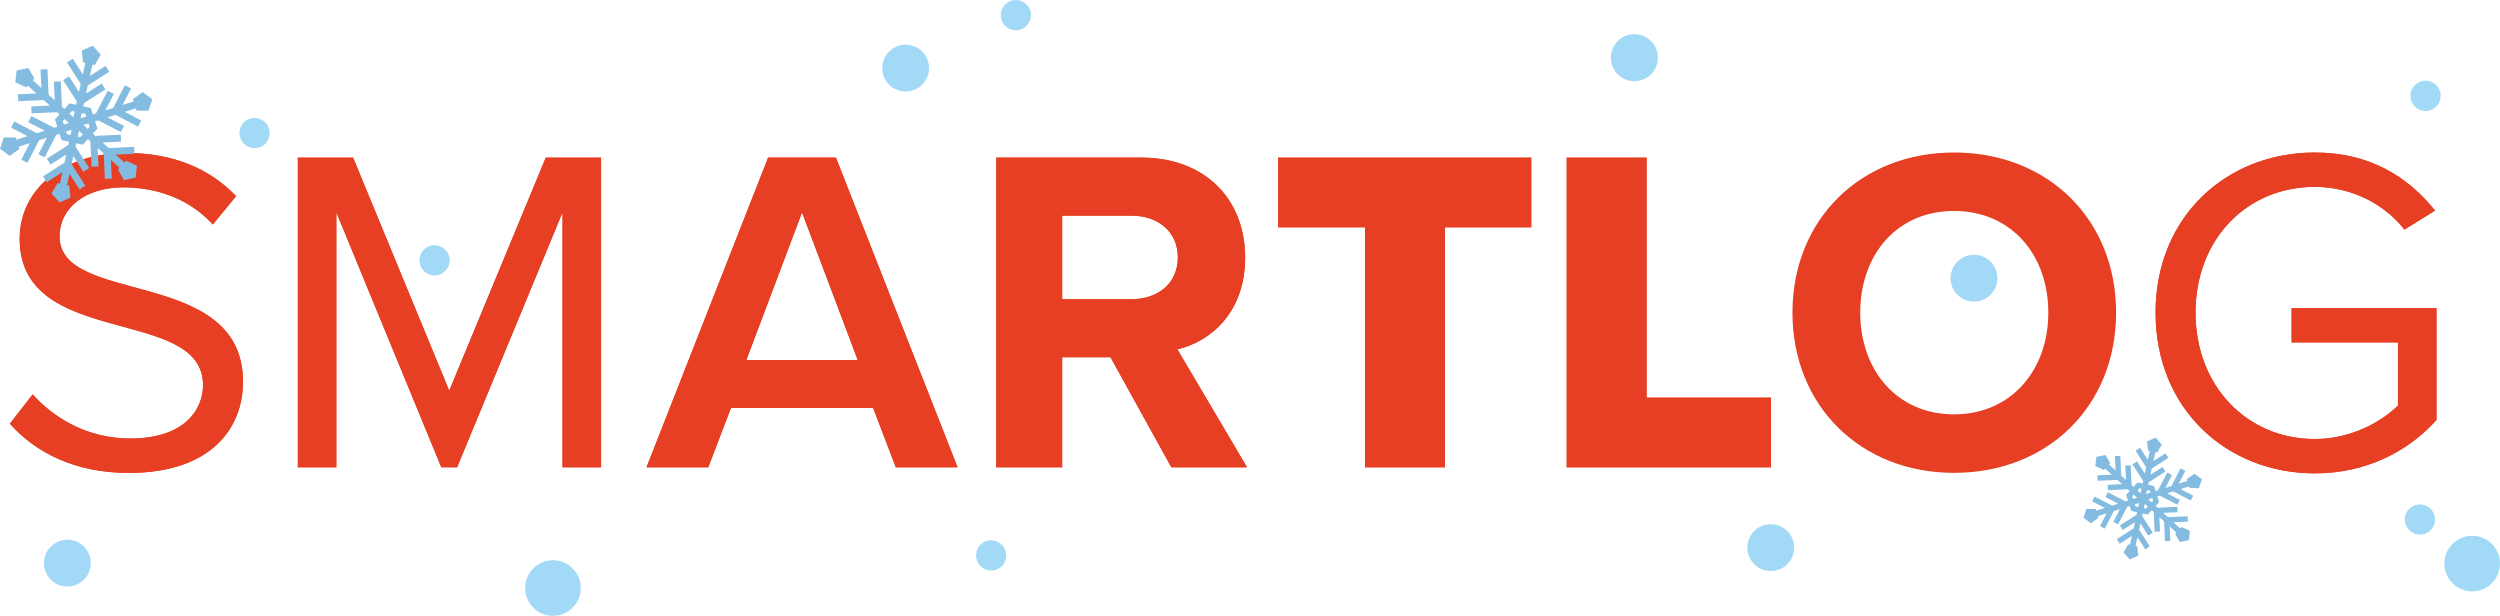 <?xml version="1.0" encoding="UTF-8"?>
<!DOCTYPE svg PUBLIC "-//W3C//DTD SVG 1.1//EN" "http://www.w3.org/Graphics/SVG/1.1/DTD/svg11.dtd">
<!-- Creator: CorelDRAW -->
<svg xmlns="http://www.w3.org/2000/svg" xml:space="preserve" width="75.16mm" height="18.515mm" version="1.1" style="shape-rendering:geometricPrecision; text-rendering:geometricPrecision; image-rendering:optimizeQuality; fill-rule:evenodd; clip-rule:evenodd"
viewBox="0 0 5962.66 1468.87"
 xmlns:xlink="http://www.w3.org/1999/xlink"
 xmlns:xodm="http://www.corel.com/coreldraw/odm/2003">
 <defs>
  <style type="text/css">
   <![CDATA[
    .fil2 {fill:#83BCE0}
    .fil0 {fill:#E63F23;fill-rule:nonzero}
    .fil1 {fill:#A2D9F7;fill-rule:nonzero}
   ]]>
  </style>
 </defs>
 <g id="Layer_x0020_1">
  <g id="_1511241408">
   <path class="fil0" d="M23.57 1010.4l54.26 -69.84c48.69,54.33 128.42,105.26 232.63,105.26 131.72,0 173.77,-70.83 173.77,-127.33 0,-190.55 -437.34,-85.28 -437.34,-348.83 0,-121.85 108.42,-204.9 253.61,-204.9 112.9,0 200.4,37.66 262.46,103.05l-55.4 67.53c-55.44,-61 -133.01,-88.61 -213.8,-88.61 -88.61,0 -151.72,47.62 -151.72,117.39 0,166.16 437.52,70.84 437.52,346.6 0,107.5 -73.18,217.11 -272.53,217.11 -128.42,0 -222.58,-48.72 -283.45,-117.4zm1318.03 104.09l0 -608 -251.44 608 -37.58 0 -250.38 -608 0 608 -91.89 0 0 -738.66 131.8 0 229.32 555.98 230.27 -555.98 131.83 0 0 738.66 -91.93 0zm794.94 0l-54.15 -141.76 -338.97 0 -54.26 141.76 -147.23 0 290.09 -738.72 161.69 0 290.18 738.72 -147.34 0zm-223.64 -607.99l-132.91 352.17 265.79 0 -132.88 -352.17zm880.87 607.96l-145.18 -262.49 -115.25 0 0 262.49 -157.2 0 0 -738.66 345.6 0c153.9,0 248.03,100.8 248.03,238.1 0,130.73 -81.85,200.51 -161.66,219.25l166.15 281.31 -180.5 0zm15.44 -500.56c0,-61.98 -47.53,-99.71 -110.77,-99.71l-165.09 0 0 199.43 165.09 0c63.24,0 110.77,-37.66 110.77,-99.71zm446.56 500.59l0 -572.48 -207.17 0 0 -166.18 603.63 0 0 166.18 -205.99 0 0 572.48 -190.47 0zm480.9 0l0 -738.66 190.54 0 0 572.5 296.73 0 0 166.15 -487.27 0zm538.48 -368.77c0,-222.56 162.93,-382 385.44,-382 223.72,0 386.48,159.44 386.48,382 0,222.56 -162.77,382.11 -386.48,382.11 -222.51,0 -385.44,-159.55 -385.44,-382.11zm610.23 0c0,-138.46 -88.66,-242.56 -224.8,-242.56 -136.14,0 -223.75,104.1 -223.75,242.56 0,137.29 87.61,242.56 223.75,242.56 136.13,0 224.8,-105.27 224.8,-242.56zm255.81 0c0,-229.22 169.38,-382 379.85,-382 130.75,0 221.58,57.46 286.86,138.36l-73.15 45.46c-46.46,-59.88 -125.01,-101.97 -213.71,-101.97 -161.69,0 -284.53,124.03 -284.53,300.15 0,175.04 122.85,301.31 284.53,301.31 88.69,0 161.77,-43.24 198.27,-79.82l0 -150.67 -253.61 0 0 -81.95 345.53 0 0 266.95c-68.61,76.41 -169.49,127.34 -290.19,127.34 -210.47,0 -379.85,-153.94 -379.85,-383.16z"/>
   <path class="fil1" d="M1359.67 1454.74c-28.8,22.59 -70.44,17.55 -93.06,-11.28 -22.58,-28.83 -17.54,-70.47 11.28,-93.08 28.8,-22.56 70.5,-17.52 93.09,11.3 22.58,28.83 17.48,70.47 -11.31,93.06z"/>
   <path class="fil1" d="M3954.2 137.32c0.14,30.93 -24.84,56.18 -55.87,56.33 -30.94,0.15 -56.18,-24.86 -56.33,-55.8 -0.14,-30.96 24.87,-56.23 55.79,-56.34 31.01,-0.17 56.25,24.84 56.41,55.82z"/>
   <path class="fil1" d="M2431.67 71.11c19.32,-4.86 31.02,-24.5 26.18,-43.78 -4.85,-19.32 -24.44,-31.09 -43.76,-26.24 -19.3,4.86 -31.02,24.46 -26.16,43.79 4.82,19.29 24.42,31.07 43.74,26.23z"/>
   <path class="fil1" d="M2173.59 216.6c29.93,-7.52 48.07,-37.87 40.57,-67.78 -7.52,-29.89 -37.84,-48.12 -67.77,-40.59 -29.91,7.5 -48.08,37.9 -40.57,67.78 7.51,29.92 37.86,48.08 67.77,40.59z"/>
   <path class="fil1" d="M2386.2 1353.17c-15.68,12.29 -38.37,9.49 -50.63,-6.16 -12.29,-15.68 -9.58,-38.37 6.1,-50.66 15.67,-12.27 38.34,-9.5 50.63,6.19 12.28,15.64 9.57,38.34 -6.1,50.63z"/>
   <path class="fil1" d="M629.31 345.68c-15.68,12.29 -38.37,9.49 -50.63,-6.16 -12.29,-15.68 -9.58,-38.37 6.1,-50.66 15.67,-12.27 38.34,-9.5 50.63,6.19 12.28,15.64 9.57,38.34 -6.1,50.63z"/>
   <path class="fil1" d="M5937.24 1396.33c-28.8,22.59 -70.44,17.55 -93.06,-11.28 -22.58,-28.83 -17.54,-70.47 11.28,-93.08 28.8,-22.56 70.5,-17.52 93.09,11.3 22.58,28.83 17.48,70.47 -11.31,93.06z"/>
   <path class="fil1" d="M5793.97 263.64c19.32,-4.86 31.02,-24.5 26.18,-43.78 -4.85,-19.32 -24.44,-31.09 -43.76,-26.24 -19.3,4.86 -31.02,24.46 -26.16,43.79 4.82,19.29 24.42,31.07 43.74,26.23z"/>
   <path class="fil1" d="M4257.85 1350.12c-24.29,19.03 -59.39,14.75 -78.42,-9.51 -19,-24.27 -14.8,-59.4 9.49,-78.42 24.26,-19.03 59.41,-14.74 78.42,9.51 19.03,24.28 14.77,59.39 -9.49,78.42z"/>
   <path class="fil1" d="M1045.17 655.95c19.32,-4.86 31.02,-24.5 26.18,-43.78 -4.85,-19.32 -24.44,-31.09 -43.76,-26.24 -19.3,4.86 -31.02,24.46 -26.16,43.79 4.82,19.29 24.42,31.07 43.74,26.23z"/>
   <path class="fil1" d="M5793.97 1267.47c-15.68,12.29 -38.37,9.49 -50.63,-6.16 -12.29,-15.68 -9.58,-38.37 6.1,-50.66 15.67,-12.27 38.34,-9.5 50.63,6.19 12.28,15.64 9.57,38.34 -6.1,50.63z"/>
   <path class="fil0" d="M23.57 1010.61l54.26 -69.84c48.69,54.33 128.42,105.26 232.63,105.26 131.72,0 173.77,-70.83 173.77,-127.33 0,-190.55 -437.34,-85.28 -437.34,-348.83 0,-121.85 108.42,-204.9 253.61,-204.9 112.9,0 200.4,37.66 262.46,103.05l-55.4 67.53c-55.44,-61 -133.01,-88.61 -213.8,-88.61 -88.61,0 -151.72,47.62 -151.72,117.39 0,166.16 437.52,70.84 437.52,346.6 0,107.5 -73.18,217.11 -272.53,217.11 -128.42,0 -222.58,-48.72 -283.45,-117.4zm1318.03 104.09l0 -608 -251.44 608 -37.58 0 -250.38 -608 0 608 -91.89 0 0 -738.66 131.8 0 229.32 555.98 230.27 -555.98 131.83 0 0 738.66 -91.93 0zm794.94 0l-54.15 -141.76 -338.97 0 -54.26 141.76 -147.23 0 290.09 -738.72 161.69 0 290.18 738.72 -147.34 0zm-223.64 -607.99l-132.91 352.17 265.79 0 -132.88 -352.17zm880.87 607.96l-145.18 -262.49 -115.25 0 0 262.49 -157.2 0 0 -738.66 345.6 0c153.9,0 248.03,100.8 248.03,238.1 0,130.73 -81.85,200.51 -161.66,219.25l166.15 281.31 -180.5 0zm15.44 -500.56c0,-61.98 -47.53,-99.71 -110.77,-99.71l-165.09 0 0 199.43 165.09 0c63.24,0 110.77,-37.66 110.77,-99.71zm446.56 500.59l0 -572.48 -207.17 0 0 -166.18 603.63 0 0 166.18 -205.99 0 0 572.48 -190.47 0zm480.9 0l0 -738.66 190.54 0 0 572.5 296.73 0 0 166.15 -487.27 0zm1404.52 -368.77c0,-229.22 169.38,-382 379.85,-382 130.75,0 221.58,57.46 286.86,138.36l-73.15 45.46c-46.46,-59.88 -125.01,-101.97 -213.71,-101.97 -161.69,0 -284.53,124.03 -284.53,300.15 0,175.04 122.85,301.31 284.53,301.31 88.69,0 161.77,-43.24 198.27,-79.82l0 -150.67 -253.61 0 0 -81.95 345.53 0 0 266.95c-68.61,76.41 -169.49,127.34 -290.19,127.34 -210.47,0 -379.85,-153.94 -379.85,-383.16z"/>
   <path class="fil2" d="M191.57 326.95l-6.34 -1.38 2.97 -13.57 9.32 8.44 -5.95 6.51zm-31.95 -7l-2.02 -6.17 13.32 -4.2 -2.69 12.25 -8.62 -1.87zm-9.96 -31.15l4.38 -4.78 10.28 9.39 -11.97 3.82 -2.69 -8.43zm22.04 -24.18l6.35 1.36 -2.99 13.64 -9.28 -8.48 5.93 -6.52zm31.97 7l1.96 6.2 -13.27 4.23 2.7 -12.3 8.62 1.87zm9.92 31.2l-4.4 4.75 -10.27 -9.39 12.03 -3.82 2.65 8.45zm113.09 92.41l-25.99 -11.85 -3.82 4.2 -20.5 -18.75 44.19 -2.05 -0.73 -16.53 -60.75 2.82 -14.53 -13.23 44.24 -2.05 -0.79 -16.49 -60.67 2.77 -5.93 -5.34 10.8 -11.85 -5.58 -17.5 7.59 -2.39 53.99 27.92 7.58 -14.67 -39.29 -20.35 18.69 -5.96 54.03 27.92 7.57 -14.6 -39.33 -20.4 26.48 -8.41 1.71 5.37 28.57 0.17 9.02 -27.17 -23.02 -17 -23.25 16.69 1.73 5.35 -26.52 8.46 20.37 -39.33 -14.71 -7.61 -27.89 53.97 -18.72 5.96 20.35 -39.29 -14.71 -7.59 -27.95 53.95 -7.53 2.44 -4.85 -15.25 -17.97 -3.93 1.73 -7.77 51.15 -32.78 -8.89 -13.89 -37.29 23.87 4.18 -19.21 51.18 -32.77 -8.89 -13.91 -37.25 23.88 5.94 -27.12 5.47 1.17 14.46 -24.68 -19.02 -21.38 -26.22 11.46 2.83 28.46 5.43 1.22 -5.93 27.11 -23.86 -37.25 -13.89 8.92 32.77 51.16 -4.21 19.2 -23.85 -37.27 -13.96 8.91 32.77 51.19 -1.67 7.77 -15.61 -3.43 -12.38 13.57 -5.89 -5.33 -2.82 -60.74 -16.51 0.75 2.09 44.25 -14.54 -13.26 -2.82 -60.73 -16.5 0.77 2.01 44.2 -20.52 -18.69 3.8 -4.14 -14.13 -24.88 -28.02 5.78 -3.21 28.4 26.07 11.84 3.78 -4.15 20.52 18.69 -44.21 2.06 0.77 16.52 60.76 -2.82 14.48 13.19 -44.19 2.12 0.71 16.47 60.74 -2.78 5.84 5.33 -10.73 11.85 5.52 17.5 -7.57 2.4 -53.96 -27.92 -7.58 14.64 39.28 20.35 -18.71 5.95 -53.99 -27.92 -7.55 14.68 39.24 20.36 -26.44 8.39 -1.66 -5.33 -28.61 -0.16 -9.04 27.15 23.03 16.96 23.23 -16.66 -1.7 -5.37 26.47 -8.41 -20.31 39.29 14.68 7.61 27.93 -53.96 18.71 -5.98 -20.36 39.29 14.68 7.6 27.95 -53.96 7.58 -2.4 4.84 15.24 17.92 3.96 -1.7 7.77 -51.18 32.78 8.92 13.91 37.28 -23.89 -4.19 19.17 -51.23 32.77 8.92 13.93 37.27 -23.84 -5.94 27.13 -5.49 -1.21 -14.46 24.7 19.04 21.4 26.23 -11.51 -2.85 -28.46 -5.46 -1.22 5.94 -27.1 23.86 37.22 13.93 -8.9 -32.78 -51.17 4.18 -19.21 23.89 37.25 13.93 -8.87 -32.77 -51.18 1.67 -7.78 15.63 3.43 12.39 -13.55 5.84 5.35 2.78 60.71 16.54 -0.75 -2.05 -44.2 14.54 13.19 2.78 60.71 16.52 -0.71 -2.05 -44.23 20.52 18.72 -3.78 4.14 14.15 24.87 28.02 -5.77 3.14 -28.42z"/>
   <path class="fil1" d="M174.28 1397.34c29.93,-7.52 48.07,-37.87 40.57,-67.78 -7.52,-29.89 -37.84,-48.12 -67.77,-40.59 -29.91,7.5 -48.08,37.9 -40.57,67.78 7.51,29.92 37.86,48.08 67.77,40.59z"/>
   <path class="fil1" d="M4742.54 707.5c-24.29,19.03 -59.39,14.75 -78.42,-9.51 -19,-24.27 -14.8,-59.4 9.49,-78.42 24.26,-19.03 59.41,-14.74 78.42,9.51 19.03,24.28 14.77,59.39 -9.49,78.42z"/>
   <path class="fil2" d="M5118.14 1213.19l-4.93 -1.08 2.31 -10.54 7.25 6.56 -4.63 5.06zm-24.84 -5.44l-1.56 -4.79 10.35 -3.28 -2.09 9.53 -6.7 -1.46zm-7.75 -24.21l3.41 -3.71 8 7.3 -9.31 2.96 -2.09 -6.54zm17.14 -18.79l4.93 1.06 -2.32 10.61 -7.22 -6.59 4.6 -5.07zm24.86 5.43l1.52 4.82 -10.32 3.28 2.09 -9.56 6.7 1.45zm7.71 24.26l-3.42 3.7 -7.99 -7.3 9.35 -2.97 2.06 6.57zm87.92 71.84l-20.21 -9.22 -2.96 3.26 -15.95 -14.57 34.36 -1.59 -0.57 -12.85 -47.23 2.19 -11.3 -10.29 34.4 -1.59 -0.61 -12.82 -47.17 2.15 -4.61 -4.14 8.4 -9.22 -4.34 -13.61 5.9 -1.86 41.97 21.7 5.9 -11.4 -30.55 -15.82 14.53 -4.63 42.01 21.71 5.89 -11.35 -30.57 -15.86 20.59 -6.54 1.33 4.17 22.21 0.14 7.01 -21.13 -17.9 -13.22 -18.07 12.97 1.34 4.16 -20.62 6.58 15.83 -30.58 -11.43 -5.91 -21.69 41.95 -14.55 4.64 15.82 -30.55 -11.43 -5.9 -21.73 41.94 -5.85 1.9 -3.77 -11.85 -13.97 -3.05 1.35 -6.05 39.76 -25.48 -6.9 -10.8 -28.99 18.56 3.24 -14.93 39.79 -25.48 -6.92 -10.82 -28.96 18.56 4.62 -21.09 4.25 0.9 11.24 -19.18 -14.79 -16.63 -20.38 8.92 2.2 22.13 4.23 0.95 -4.61 21.08 -18.55 -28.96 -10.81 6.93 25.48 39.78 -3.28 14.92 -18.54 -28.97 -10.85 6.93 25.48 39.79 -1.31 6.04 -12.14 -2.67 -9.62 10.55 -4.57 -4.15 -2.19 -47.21 -12.84 0.59 1.62 34.39 -11.3 -10.3 -2.19 -47.21 -12.83 0.59 1.56 34.36 -15.95 -14.53 2.95 -3.22 -10.98 -19.33 -21.78 4.48 -2.49 22.09 20.26 9.19 2.94 -3.22 15.95 14.53 -34.37 1.6 0.59 12.84 47.24 -2.19 11.25 10.26 -34.35 1.64 0.56 12.8 47.23 -2.16 4.54 4.14 -8.35 9.22 4.29 13.6 -5.88 1.86 -41.95 -21.7 -5.9 11.38 30.54 15.82 -14.54 4.62 -41.98 -21.7 -5.87 11.41 30.51 15.83 -20.56 6.52 -1.29 -4.15 -22.24 -0.12 -7.02 21.1 17.9 13.19 18.06 -12.96 -1.32 -4.16 20.57 -6.54 -15.79 30.54 11.42 5.92 21.71 -41.95 14.55 -4.66 -15.83 30.54 11.42 5.91 21.73 -41.95 5.89 -1.86 3.77 11.85 13.93 3.07 -1.32 6.05 -39.79 25.47 6.93 10.82 28.98 -18.58 -3.26 14.91 -39.82 25.48 6.93 10.84 28.97 -18.54 -4.63 21.09 -4.26 -0.94 -11.24 19.21 14.8 16.64 20.39 -8.95 -2.21 -22.12 -4.24 -0.95 4.63 -21.06 18.55 28.93 10.83 -6.92 -25.48 -39.78 3.25 -14.94 18.57 28.96 10.84 -6.89 -25.48 -39.79 1.3 -6.05 12.15 2.67 9.63 -10.54 4.54 4.16 2.17 47.2 12.85 -0.59 -1.59 -34.37 11.3 10.26 2.17 47.19 12.84 -0.56 -1.59 -34.38 15.95 14.56 -2.94 3.22 11 19.33 21.78 -4.48 2.44 -22.09z"/>
  </g>
 </g>
</svg>
